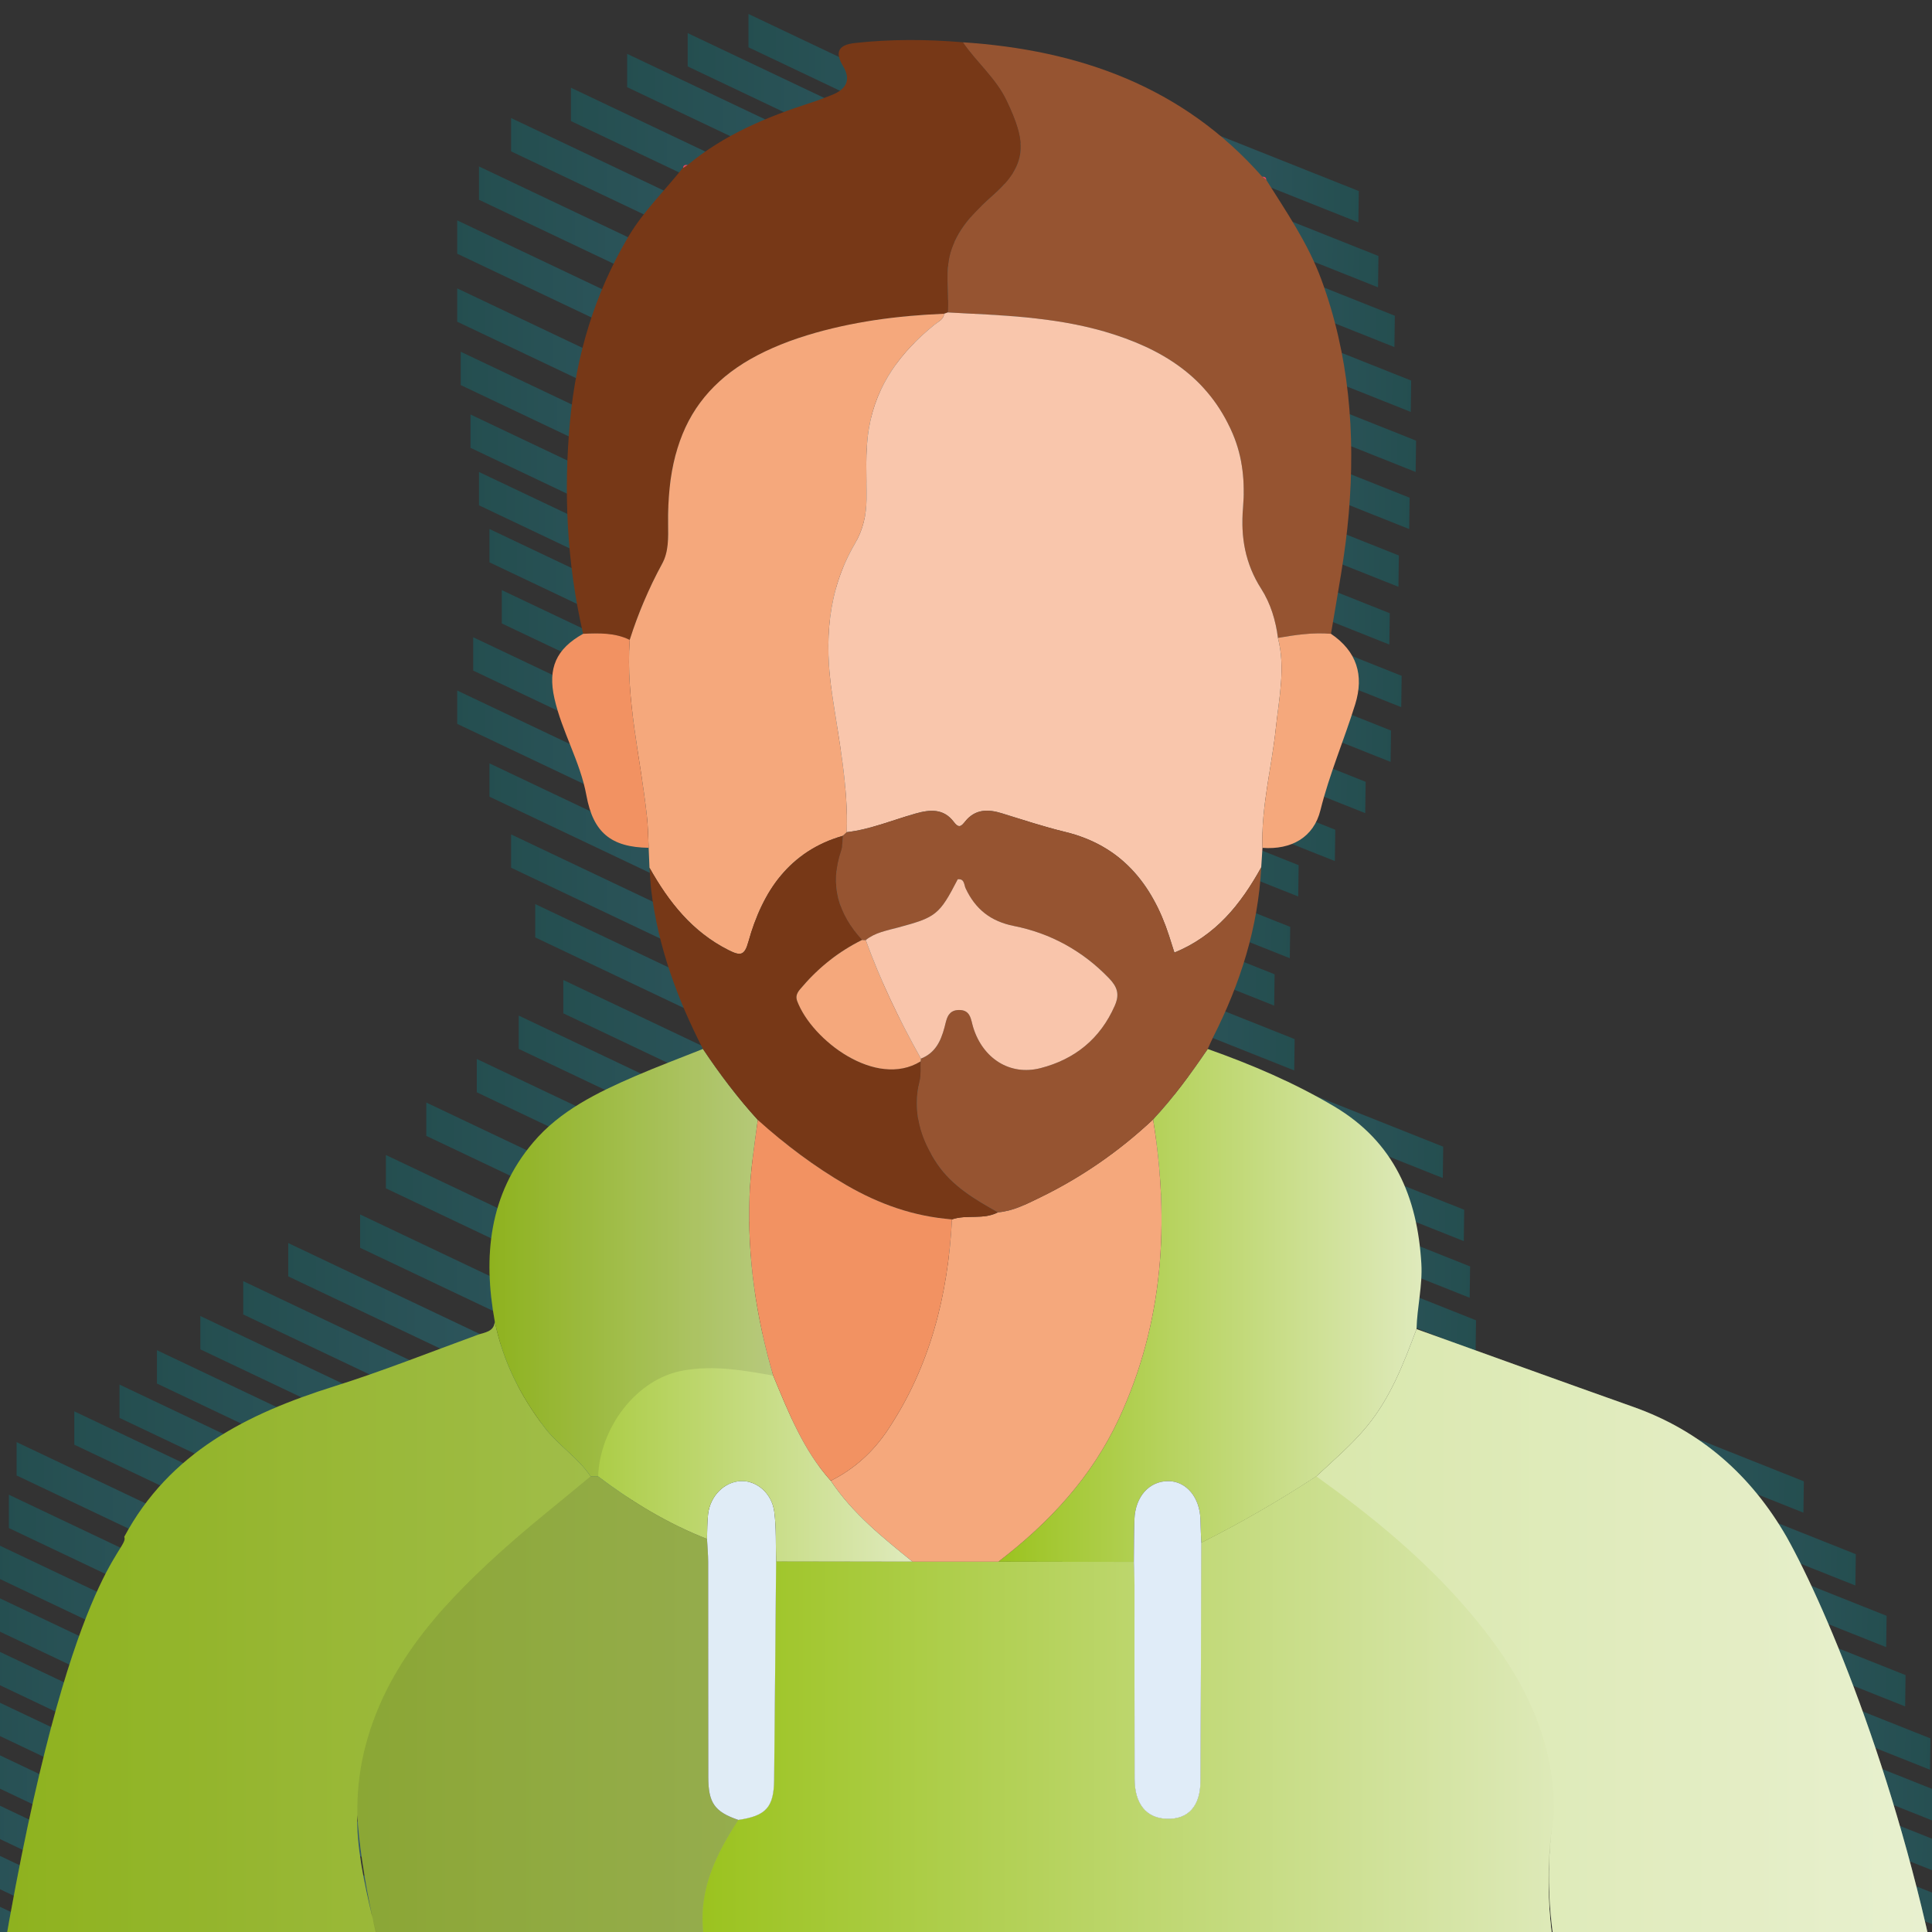 <?xml version="1.0" encoding="UTF-8"?>
<svg xmlns="http://www.w3.org/2000/svg" version="1.1" xmlns:xlink="http://www.w3.org/1999/xlink" viewBox="0 0 1000 1000">
  <rect x="0" y="0" width="1000" height="1000" fill="#333333" stroke="none"/>
  <defs>
    <style>
      .cls-1 {
        fill: url(#Unbenannter_Verlauf_2-50);
      }

      .cls-1, .cls-2, .cls-3, .cls-4, .cls-5, .cls-6, .cls-7, .cls-8, .cls-9, .cls-10, .cls-11, .cls-12, .cls-13, .cls-14, .cls-15, .cls-16, .cls-17, .cls-18, .cls-19, .cls-20, .cls-21, .cls-22, .cls-23, .cls-24, .cls-25, .cls-26, .cls-27, .cls-28, .cls-29, .cls-30, .cls-31, .cls-32, .cls-33, .cls-34, .cls-35, .cls-36, .cls-37, .cls-38, .cls-39, .cls-40, .cls-41, .cls-42, .cls-43, .cls-44, .cls-45, .cls-46, .cls-47, .cls-48, .cls-49, .cls-50, .cls-51, .cls-52, .cls-53, .cls-54, .cls-55, .cls-56, .cls-57, .cls-58, .cls-59, .cls-60, .cls-61, .cls-62, .cls-63, .cls-64, .cls-65, .cls-66, .cls-67, .cls-68, .cls-69, .cls-70, .cls-71, .cls-72, .cls-73, .cls-74, .cls-75, .cls-76, .cls-77, .cls-78, .cls-79, .cls-80, .cls-81, .cls-82, .cls-83, .cls-84, .cls-85 {
        stroke-width: 0px;
      }

      .cls-1, .cls-2, .cls-3, .cls-4, .cls-5, .cls-6, .cls-7, .cls-11, .cls-12, .cls-15, .cls-16, .cls-17, .cls-18, .cls-19, .cls-20, .cls-21, .cls-22, .cls-23, .cls-24, .cls-25, .cls-26, .cls-27, .cls-28, .cls-29, .cls-30, .cls-31, .cls-32, .cls-33, .cls-37, .cls-38, .cls-39, .cls-40, .cls-41, .cls-42, .cls-43, .cls-45, .cls-46, .cls-47, .cls-49, .cls-50, .cls-51, .cls-52, .cls-53, .cls-54, .cls-55, .cls-56, .cls-57, .cls-58, .cls-59, .cls-60, .cls-62, .cls-63, .cls-65, .cls-67, .cls-68, .cls-69, .cls-71, .cls-72, .cls-73, .cls-74, .cls-75, .cls-76, .cls-77, .cls-78, .cls-80, .cls-81, .cls-82, .cls-83, .cls-84, .cls-85 {
        opacity: .3;
      }

      .cls-2 {
        fill: url(#Unbenannter_Verlauf_2-27);
      }

      .cls-3 {
        fill: url(#Unbenannter_Verlauf_2-48);
      }

      .cls-4 {
        fill: url(#Unbenannter_Verlauf_2-4);
      }

      .cls-5 {
        fill: url(#Unbenannter_Verlauf_2-51);
      }

      .cls-6 {
        fill: url(#Unbenannter_Verlauf_2-12);
      }

      .cls-7 {
        fill: url(#Unbenannter_Verlauf_2-36);
      }

      .cls-8 {
        fill: #773817;
      }

      .cls-9 {
        fill: #e0ecf8;
      }

      .cls-10 {
        fill: #965431;
      }

      .cls-11 {
        fill: url(#Unbenannter_Verlauf_2-43);
      }

      .cls-12 {
        fill: url(#Unbenannter_Verlauf_2-57);
      }

      .cls-13 {
        fill: url(#verde-2);
      }

      .cls-14 {
        fill: url(#verde-4);
      }

      .cls-15 {
        fill: url(#Unbenannter_Verlauf_2-56);
      }

      .cls-16 {
        fill: url(#Unbenannter_Verlauf_2-55);
      }

      .cls-17 {
        fill: url(#Unbenannter_Verlauf_2-5);
      }

      .cls-18 {
        fill: url(#Unbenannter_Verlauf_2-9);
      }

      .cls-19 {
        fill: url(#Unbenannter_Verlauf_2-44);
      }

      .cls-86 {
        isolation: isolate;
      }

      .cls-20 {
        fill: url(#Unbenannter_Verlauf_2-42);
      }

      .cls-21 {
        fill: url(#Unbenannter_Verlauf_2-13);
      }

      .cls-22 {
        fill: url(#Unbenannter_Verlauf_2-25);
      }

      .cls-23 {
        fill: url(#Unbenannter_Verlauf_2-10);
      }

      .cls-24 {
        fill: url(#Unbenannter_Verlauf_2-19);
      }

      .cls-25 {
        fill: url(#Unbenannter_Verlauf_2-65);
      }

      .cls-26 {
        fill: #fff;
      }

      .cls-27 {
        fill: url(#Unbenannter_Verlauf_2-21);
      }

      .cls-28 {
        fill: url(#Unbenannter_Verlauf_2-16);
      }

      .cls-29 {
        fill: url(#Unbenannter_Verlauf_2-41);
      }

      .cls-30 {
        fill: url(#Unbenannter_Verlauf_2-68);
      }

      .cls-31 {
        fill: url(#Unbenannter_Verlauf_2-26);
      }

      .cls-32 {
        fill: url(#Unbenannter_Verlauf_2-32);
      }

      .cls-33 {
        fill: url(#Unbenannter_Verlauf_2-37);
      }

      .cls-34 {
        opacity: .1;
      }

      .cls-34, .cls-66 {
        fill: #1d1d1b;
        mix-blend-mode: multiply;
      }

      .cls-35 {
        fill: #f5a87c;
      }

      .cls-36 {
        fill: #e9475a;
      }

      .cls-37 {
        fill: url(#Unbenannter_Verlauf_2-34);
      }

      .cls-38 {
        fill: url(#Unbenannter_Verlauf_2-49);
      }

      .cls-39 {
        fill: url(#Unbenannter_Verlauf_2-69);
      }

      .cls-40 {
        fill: url(#Unbenannter_Verlauf_2-39);
      }

      .cls-41 {
        fill: url(#Unbenannter_Verlauf_2-66);
      }

      .cls-42 {
        fill: url(#Unbenannter_Verlauf_2-22);
      }

      .cls-43 {
        fill: url(#Unbenannter_Verlauf_2-31);
      }

      .cls-44 {
        fill: #f9c6ac;
      }

      .cls-45 {
        fill: url(#Unbenannter_Verlauf_2-20);
      }

      .cls-46 {
        fill: url(#Unbenannter_Verlauf_2-33);
      }

      .cls-47 {
        fill: url(#Unbenannter_Verlauf_2-61);
      }

      .cls-48 {
        fill: url(#verde);
      }

      .cls-49 {
        fill: url(#Unbenannter_Verlauf_2-8);
      }

      .cls-50 {
        fill: url(#Unbenannter_Verlauf_2-58);
      }

      .cls-51 {
        fill: url(#Unbenannter_Verlauf_2-63);
      }

      .cls-52 {
        fill: url(#Unbenannter_Verlauf_2-35);
      }

      .cls-53 {
        fill: url(#Unbenannter_Verlauf_2-24);
      }

      .cls-54 {
        fill: url(#Unbenannter_Verlauf_2-62);
      }

      .cls-55 {
        fill: url(#Unbenannter_Verlauf_2-59);
      }

      .cls-56 {
        fill: url(#Unbenannter_Verlauf_2-52);
      }

      .cls-57 {
        fill: url(#Unbenannter_Verlauf_2-54);
      }

      .cls-58 {
        fill: url(#Unbenannter_Verlauf_2-18);
      }

      .cls-59 {
        fill: url(#Unbenannter_Verlauf_2-29);
      }

      .cls-60 {
        fill: url(#Unbenannter_Verlauf_2-45);
      }

      .cls-61 {
        fill: url(#verde-3);
      }

      .cls-62 {
        fill: url(#Unbenannter_Verlauf_2-40);
      }

      .cls-63 {
        fill: url(#Unbenannter_Verlauf_2-38);
      }

      .cls-64 {
        fill: #f29262;
      }

      .cls-65 {
        fill: url(#Unbenannter_Verlauf_2-60);
      }

      .cls-66 {
        opacity: .2;
      }

      .cls-67 {
        fill: url(#Unbenannter_Verlauf_2-30);
      }

      .cls-68 {
        fill: url(#Unbenannter_Verlauf_2-11);
      }

      .cls-69 {
        fill: url(#Unbenannter_Verlauf_2-23);
      }

      .cls-70 {
        fill: #e0ecf6;
      }

      .cls-71 {
        fill: url(#Unbenannter_Verlauf_2);
      }

      .cls-72 {
        fill: url(#Unbenannter_Verlauf_2-47);
      }

      .cls-73 {
        fill: url(#Unbenannter_Verlauf_2-17);
      }

      .cls-74 {
        fill: url(#Unbenannter_Verlauf_2-46);
      }

      .cls-75 {
        fill: url(#Unbenannter_Verlauf_2-14);
      }

      .cls-76 {
        fill: url(#Unbenannter_Verlauf_2-6);
      }

      .cls-77 {
        fill: url(#Unbenannter_Verlauf_2-3);
      }

      .cls-78 {
        fill: url(#Unbenannter_Verlauf_2-53);
      }

      .cls-79 {
        fill: #f9c5ab;
      }

      .cls-80 {
        fill: url(#Unbenannter_Verlauf_2-28);
      }

      .cls-81 {
        fill: url(#Unbenannter_Verlauf_2-2);
      }

      .cls-82 {
        fill: url(#Unbenannter_Verlauf_2-64);
      }

      .cls-83 {
        fill: url(#Unbenannter_Verlauf_2-15);
      }

      .cls-84 {
        fill: url(#Unbenannter_Verlauf_2-7);
      }

      .cls-85 {
        fill: url(#Unbenannter_Verlauf_2-67);
      }
    </style>
    <linearGradient id="Unbenannter_Verlauf_2" data-name="Unbenannter Verlauf 2" x1="258.577" y1="255.56" x2="497.158" y2="255.56" gradientTransform="translate(600.86 1002) rotate(-180)" gradientUnits="userSpaceOnUse">
      <stop offset="0" stop-color="#44c0f0"/>
      <stop offset="1" stop-color="#018d92"/>
    </linearGradient>
    <linearGradient id="Unbenannter_Verlauf_2-2" data-name="Unbenannter Verlauf 2" x1="281.054" y1="237.869" x2="519.635" y2="237.869" xlink:href="#Unbenannter_Verlauf_2"/>
    <linearGradient id="Unbenannter_Verlauf_2-3" data-name="Unbenannter Verlauf 2" x1="300.434" y1="220.086" x2="539.015" y2="220.086" xlink:href="#Unbenannter_Verlauf_2"/>
    <linearGradient id="Unbenannter_Verlauf_2-4" data-name="Unbenannter Verlauf 2" x1="323.831" y1="206.226" x2="562.412" y2="206.226" xlink:href="#Unbenannter_Verlauf_2"/>
    <linearGradient id="Unbenannter_Verlauf_2-5" data-name="Unbenannter Verlauf 2" x1="353.685" y1="190.287" x2="592.266" y2="190.287" xlink:href="#Unbenannter_Verlauf_2"/>
    <linearGradient id="Unbenannter_Verlauf_2-6" data-name="Unbenannter Verlauf 2" x1="357.687" y1="163.062" x2="596.267" y2="163.062" xlink:href="#Unbenannter_Verlauf_2"/>
    <linearGradient id="Unbenannter_Verlauf_2-7" data-name="Unbenannter Verlauf 2" x1="363.623" y1="137.307" x2="602.204" y2="137.307" xlink:href="#Unbenannter_Verlauf_2"/>
    <linearGradient id="Unbenannter_Verlauf_2-8" data-name="Unbenannter Verlauf 2" x1="372.276" y1="114.169" x2="610.857" y2="114.169" xlink:href="#Unbenannter_Verlauf_2"/>
    <linearGradient id="Unbenannter_Verlauf_2-9" data-name="Unbenannter Verlauf 2" x1="379.867" y1="90.053" x2="618.448" y2="90.053" xlink:href="#Unbenannter_Verlauf_2"/>
    <linearGradient id="Unbenannter_Verlauf_2-10" data-name="Unbenannter Verlauf 2" x1="387.307" y1="67.273" x2="625.888" y2="67.273" xlink:href="#Unbenannter_Verlauf_2"/>
    <linearGradient id="Unbenannter_Verlauf_2-11" data-name="Unbenannter Verlauf 2" x1="398.306" y1="45.263" x2="636.886" y2="45.263" xlink:href="#Unbenannter_Verlauf_2"/>
    <linearGradient id="Unbenannter_Verlauf_2-12" data-name="Unbenannter Verlauf 2" x1="410.086" y1="24.78" x2="648.666" y2="24.78" xlink:href="#Unbenannter_Verlauf_2"/>
    <linearGradient id="Unbenannter_Verlauf_2-13" data-name="Unbenannter Verlauf 2" x1="419.724" y1="3.39" x2="658.305" y2="3.39" xlink:href="#Unbenannter_Verlauf_2"/>
    <linearGradient id="Unbenannter_Verlauf_2-14" data-name="Unbenannter Verlauf 2" x1="425.924" y1="-20.01" x2="664.505" y2="-20.01" xlink:href="#Unbenannter_Verlauf_2"/>
    <linearGradient id="Unbenannter_Verlauf_2-15" data-name="Unbenannter Verlauf 2" x1="423.121" y1="-46.98" x2="661.702" y2="-46.98" xlink:href="#Unbenannter_Verlauf_2"/>
    <linearGradient id="Unbenannter_Verlauf_2-16" data-name="Unbenannter Verlauf 2" x1="236.396" y1="273.626" x2="474.977" y2="273.626" xlink:href="#Unbenannter_Verlauf_2"/>
    <linearGradient id="Unbenannter_Verlauf_2-17" data-name="Unbenannter Verlauf 2" x1="213.086" y1="293.326" x2="451.667" y2="293.326" xlink:href="#Unbenannter_Verlauf_2"/>
    <linearGradient id="Unbenannter_Verlauf_2-18" data-name="Unbenannter Verlauf 2" x1="175.881" y1="308.129" x2="414.462" y2="308.129" xlink:href="#Unbenannter_Verlauf_2"/>
    <linearGradient id="Unbenannter_Verlauf_2-19" data-name="Unbenannter Verlauf 2" x1="162.546" y1="338.9" x2="401.126" y2="338.9" xlink:href="#Unbenannter_Verlauf_2"/>
    <linearGradient id="Unbenannter_Verlauf_2-20" data-name="Unbenannter Verlauf 2" x1="141.629" y1="366.055" x2="380.21" y2="366.055" xlink:href="#Unbenannter_Verlauf_2"/>
    <linearGradient id="Unbenannter_Verlauf_2-21" data-name="Unbenannter Verlauf 2" x1="115.496" y1="388.608" x2="354.077" y2="388.608" xlink:href="#Unbenannter_Verlauf_2"/>
    <linearGradient id="Unbenannter_Verlauf_2-22" data-name="Unbenannter Verlauf 2" x1="93.796" y1="411.07" x2="332.377" y2="411.07" xlink:href="#Unbenannter_Verlauf_2"/>
    <linearGradient id="Unbenannter_Verlauf_2-23" data-name="Unbenannter Verlauf 2" x1="70.712" y1="429.486" x2="309.293" y2="429.486" xlink:href="#Unbenannter_Verlauf_2"/>
    <linearGradient id="Unbenannter_Verlauf_2-24" data-name="Unbenannter Verlauf 2" x1="85.25" y1="468.78" x2="323.831" y2="468.78" xlink:href="#Unbenannter_Verlauf_2"/>
    <linearGradient id="Unbenannter_Verlauf_2-25" data-name="Unbenannter Verlauf 2" x1="97.742" y1="504.851" x2="336.323" y2="504.851" xlink:href="#Unbenannter_Verlauf_2"/>
    <linearGradient id="Unbenannter_Verlauf_2-26" data-name="Unbenannter Verlauf 2" x1="108.932" y1="541.617" x2="347.513" y2="541.617" xlink:href="#Unbenannter_Verlauf_2"/>
    <linearGradient id="Unbenannter_Verlauf_2-27" data-name="Unbenannter Verlauf 2" x1="125.621" y1="579.309" x2="364.202" y2="579.309" xlink:href="#Unbenannter_Verlauf_2"/>
    <linearGradient id="Unbenannter_Verlauf_2-28" data-name="Unbenannter Verlauf 2" x1="117.349" y1="606.89" x2="355.93" y2="606.89" xlink:href="#Unbenannter_Verlauf_2"/>
    <linearGradient id="Unbenannter_Verlauf_2-29" data-name="Unbenannter Verlauf 2" x1="102.546" y1="631.292" x2="341.127" y2="631.292" xlink:href="#Unbenannter_Verlauf_2"/>
    <linearGradient id="Unbenannter_Verlauf_2-30" data-name="Unbenannter Verlauf 2" x1="108.932" y1="662.919" x2="347.513" y2="662.919" xlink:href="#Unbenannter_Verlauf_2"/>
    <linearGradient id="Unbenannter_Verlauf_2-31" data-name="Unbenannter Verlauf 2" x1="114.372" y1="692.442" x2="352.953" y2="692.442" xlink:href="#Unbenannter_Verlauf_2"/>
    <linearGradient id="Unbenannter_Verlauf_2-32" data-name="Unbenannter Verlauf 2" x1="118.748" y1="722.188" x2="357.328" y2="722.188" xlink:href="#Unbenannter_Verlauf_2"/>
    <linearGradient id="Unbenannter_Verlauf_2-33" data-name="Unbenannter Verlauf 2" x1="123.803" y1="754.664" x2="362.384" y2="754.664" xlink:href="#Unbenannter_Verlauf_2"/>
    <linearGradient id="Unbenannter_Verlauf_2-34" data-name="Unbenannter Verlauf 2" x1="125.621" y1="787.462" x2="364.202" y2="787.462" xlink:href="#Unbenannter_Verlauf_2"/>
    <linearGradient id="Unbenannter_Verlauf_2-35" data-name="Unbenannter Verlauf 2" x1="125.621" y1="822.662" x2="364.202" y2="822.662" xlink:href="#Unbenannter_Verlauf_2"/>
    <linearGradient id="Unbenannter_Verlauf_2-36" data-name="Unbenannter Verlauf 2" x1="114.372" y1="850.586" x2="352.953" y2="850.586" xlink:href="#Unbenannter_Verlauf_2"/>
    <linearGradient id="Unbenannter_Verlauf_2-37" data-name="Unbenannter Verlauf 2" x1="97.742" y1="875.633" x2="336.323" y2="875.633" xlink:href="#Unbenannter_Verlauf_2"/>
    <linearGradient id="Unbenannter_Verlauf_2-38" data-name="Unbenannter Verlauf 2" x1="66.765" y1="891.322" x2="305.346" y2="891.322" xlink:href="#Unbenannter_Verlauf_2"/>
    <linearGradient id="Unbenannter_Verlauf_2-39" data-name="Unbenannter Verlauf 2" x1="37.681" y1="908.863" x2="276.262" y2="908.863" xlink:href="#Unbenannter_Verlauf_2"/>
    <linearGradient id="Unbenannter_Verlauf_2-40" data-name="Unbenannter Verlauf 2" x1="6.331" y1="919.598" x2="244.911" y2="919.598" xlink:href="#Unbenannter_Verlauf_2"/>
    <linearGradient id="Unbenannter_Verlauf_2-41" data-name="Unbenannter Verlauf 2" x1="-25.12" y1="929.504" x2="213.461" y2="929.504" xlink:href="#Unbenannter_Verlauf_2"/>
    <linearGradient id="Unbenannter_Verlauf_2-42" data-name="Unbenannter Verlauf 2" x1="-582.859" y1="365.912" x2="-420.007" y2="365.912" gradientTransform="translate(1185.953 1007.928) rotate(2.201) scale(1.023 -.977) skewX(-1.368)" xlink:href="#Unbenannter_Verlauf_2"/>
    <linearGradient id="Unbenannter_Verlauf_2-43" data-name="Unbenannter Verlauf 2" x1="-385.797" y1="221.435" x2="-222.946" y2="221.435" gradientTransform="translate(1185.953 1007.928) rotate(2.201) scale(1.023 -.977) skewX(-1.368)" xlink:href="#Unbenannter_Verlauf_2"/>
    <linearGradient id="Unbenannter_Verlauf_2-44" data-name="Unbenannter Verlauf 2" x1="-369.797" y1="189.435" x2="-206.946" y2="189.435" gradientTransform="translate(1185.953 1007.928) rotate(2.201) scale(1.023 -.977) skewX(-1.368)" xlink:href="#Unbenannter_Verlauf_2"/>
    <linearGradient id="Unbenannter_Verlauf_2-45" data-name="Unbenannter Verlauf 2" x1="-359.797" y1="158.435" x2="-196.946" y2="158.435" gradientTransform="translate(1185.953 1007.928) rotate(2.201) scale(1.023 -.977) skewX(-1.368)" xlink:href="#Unbenannter_Verlauf_2"/>
    <linearGradient id="Unbenannter_Verlauf_2-46" data-name="Unbenannter Verlauf 2" x1="-346.797" y1="125.435" x2="-183.946" y2="125.435" gradientTransform="translate(1185.953 1007.928) rotate(2.201) scale(1.023 -.977) skewX(-1.368)" xlink:href="#Unbenannter_Verlauf_2"/>
    <linearGradient id="Unbenannter_Verlauf_2-47" data-name="Unbenannter Verlauf 2" x1="-336.797" y1="95.435" x2="-173.946" y2="95.435" gradientTransform="translate(1185.953 1007.928) rotate(2.201) scale(1.023 -.977) skewX(-1.368)" xlink:href="#Unbenannter_Verlauf_2"/>
    <linearGradient id="Unbenannter_Verlauf_2-48" data-name="Unbenannter Verlauf 2" x1="-326.797" y1="65.435" x2="-163.946" y2="65.435" gradientTransform="translate(1185.953 1007.928) rotate(2.201) scale(1.023 -.977) skewX(-1.368)" xlink:href="#Unbenannter_Verlauf_2"/>
    <linearGradient id="Unbenannter_Verlauf_2-49" data-name="Unbenannter Verlauf 2" x1="-319.797" y1="34.435" x2="-156.946" y2="34.435" gradientTransform="translate(1185.953 1007.928) rotate(2.201) scale(1.023 -.977) skewX(-1.368)" xlink:href="#Unbenannter_Verlauf_2"/>
    <linearGradient id="Unbenannter_Verlauf_2-50" data-name="Unbenannter Verlauf 2" x1="-412.569" y1="258.943" x2="-249.718" y2="258.943" gradientTransform="translate(1185.953 1007.928) rotate(2.201) scale(1.023 -.977) skewX(-1.368)" xlink:href="#Unbenannter_Verlauf_2"/>
    <linearGradient id="Unbenannter_Verlauf_2-51" data-name="Unbenannter Verlauf 2" x1="-579.493" y1="337.508" x2="-416.642" y2="337.508" gradientTransform="translate(1185.953 1007.928) rotate(2.201) scale(1.023 -.977) skewX(-1.368)" xlink:href="#Unbenannter_Verlauf_2"/>
    <linearGradient id="Unbenannter_Verlauf_2-52" data-name="Unbenannter Verlauf 2" x1="-586.224" y1="395.778" x2="-423.373" y2="395.778" gradientTransform="translate(1185.953 1007.928) rotate(2.201) scale(1.023 -.977) skewX(-1.368)" xlink:href="#Unbenannter_Verlauf_2"/>
    <linearGradient id="Unbenannter_Verlauf_2-53" data-name="Unbenannter Verlauf 2" x1="-597.268" y1="428.738" x2="-434.417" y2="428.738" gradientTransform="translate(1185.953 1007.928) rotate(2.201) scale(1.023 -.977) skewX(-1.368)" xlink:href="#Unbenannter_Verlauf_2"/>
    <linearGradient id="Unbenannter_Verlauf_2-54" data-name="Unbenannter Verlauf 2" x1="-673.147" y1="482.668" x2="-510.296" y2="482.668" gradientTransform="translate(1185.953 1007.928) rotate(2.201) scale(1.023 -.977) skewX(-1.368)" xlink:href="#Unbenannter_Verlauf_2"/>
    <linearGradient id="Unbenannter_Verlauf_2-55" data-name="Unbenannter Verlauf 2" x1="-683.726" y1="516.577" x2="-520.875" y2="516.577" gradientTransform="translate(1185.953 1007.928) rotate(2.201) scale(1.023 -.977) skewX(-1.368)" xlink:href="#Unbenannter_Verlauf_2"/>
    <linearGradient id="Unbenannter_Verlauf_2-56" data-name="Unbenannter Verlauf 2" x1="-676.153" y1="541.982" x2="-513.302" y2="541.982" gradientTransform="translate(1185.953 1007.928) rotate(2.201) scale(1.023 -.977) skewX(-1.368)" xlink:href="#Unbenannter_Verlauf_2"/>
    <linearGradient id="Unbenannter_Verlauf_2-57" data-name="Unbenannter Verlauf 2" x1="-672.306" y1="574.828" x2="-509.455" y2="574.828" gradientTransform="translate(1185.953 1007.928) rotate(2.201) scale(1.023 -.977) skewX(-1.368)" xlink:href="#Unbenannter_Verlauf_2"/>
    <linearGradient id="Unbenannter_Verlauf_2-58" data-name="Unbenannter Verlauf 2" x1="-654.013" y1="594.325" x2="-491.161" y2="594.325" gradientTransform="translate(1185.953 1007.928) rotate(2.201) scale(1.023 -.977) skewX(-1.368)" xlink:href="#Unbenannter_Verlauf_2"/>
    <linearGradient id="Unbenannter_Verlauf_2-59" data-name="Unbenannter Verlauf 2" x1="-638.974" y1="620.313" x2="-476.123" y2="620.313" gradientTransform="translate(1185.953 1007.928) rotate(2.201) scale(1.023 -.977) skewX(-1.368)" xlink:href="#Unbenannter_Verlauf_2"/>
    <linearGradient id="Unbenannter_Verlauf_2-60" data-name="Unbenannter Verlauf 2" x1="-626.497" y1="647.965" x2="-463.646" y2="647.965" gradientTransform="translate(1185.953 1007.928) rotate(2.201) scale(1.023 -.977) skewX(-1.368)" xlink:href="#Unbenannter_Verlauf_2"/>
    <linearGradient id="Unbenannter_Verlauf_2-61" data-name="Unbenannter Verlauf 2" x1="-621.486" y1="677.15" x2="-458.634" y2="677.15" gradientTransform="translate(1185.953 1007.928) rotate(2.201) scale(1.023 -.977) skewX(-1.368)" xlink:href="#Unbenannter_Verlauf_2"/>
    <linearGradient id="Unbenannter_Verlauf_2-62" data-name="Unbenannter Verlauf 2" x1="-627.921" y1="710.045" x2="-465.069" y2="710.045" gradientTransform="translate(1185.953 1007.928) rotate(2.201) scale(1.023 -.977) skewX(-1.368)" xlink:href="#Unbenannter_Verlauf_2"/>
    <linearGradient id="Unbenannter_Verlauf_2-63" data-name="Unbenannter Verlauf 2" x1="-623.713" y1="740.795" x2="-460.862" y2="740.795" gradientTransform="translate(1185.953 1007.928) rotate(2.201) scale(1.023 -.977) skewX(-1.368)" xlink:href="#Unbenannter_Verlauf_2"/>
    <linearGradient id="Unbenannter_Verlauf_2-64" data-name="Unbenannter Verlauf 2" x1="-618.665" y1="771.593" x2="-455.814" y2="771.593" gradientTransform="translate(1185.953 1007.928) rotate(2.201) scale(1.023 -.977) skewX(-1.368)" xlink:href="#Unbenannter_Verlauf_2"/>
    <linearGradient id="Unbenannter_Verlauf_2-65" data-name="Unbenannter Verlauf 2" x1="-615.779" y1="801.937" x2="-452.928" y2="801.937" gradientTransform="translate(1185.953 1007.928) rotate(2.201) scale(1.023 -.977) skewX(-1.368)" xlink:href="#Unbenannter_Verlauf_2"/>
    <linearGradient id="Unbenannter_Verlauf_2-66" data-name="Unbenannter Verlauf 2" x1="-618.665" y1="833.628" x2="-455.814" y2="833.628" gradientTransform="translate(1185.953 1007.928) rotate(2.201) scale(1.023 -.977) skewX(-1.368)" xlink:href="#Unbenannter_Verlauf_2"/>
    <linearGradient id="Unbenannter_Verlauf_2-67" data-name="Unbenannter Verlauf 2" x1="-627.376" y1="867.613" x2="-464.525" y2="867.613" gradientTransform="translate(1185.953 1007.928) rotate(2.201) scale(1.023 -.977) skewX(-1.368)" xlink:href="#Unbenannter_Verlauf_2"/>
    <linearGradient id="Unbenannter_Verlauf_2-68" data-name="Unbenannter Verlauf 2" x1="-636.064" y1="898.912" x2="-473.213" y2="898.912" gradientTransform="translate(1185.953 1007.928) rotate(2.201) scale(1.023 -.977) skewX(-1.368)" xlink:href="#Unbenannter_Verlauf_2"/>
    <linearGradient id="Unbenannter_Verlauf_2-69" data-name="Unbenannter Verlauf 2" x1="-646.44" y1="932.886" x2="-483.588" y2="932.886" gradientTransform="translate(1185.953 1007.928) rotate(2.201) scale(1.023 -.977) skewX(-1.368)" xlink:href="#Unbenannter_Verlauf_2"/>
    <linearGradient id="verde" x1="1.656" y1="877.304" x2="1005.898" y2="877.304" gradientUnits="userSpaceOnUse">
      <stop offset="0" stop-color="#9bc31f"/>
      <stop offset="1" stop-color="#dfeabc"/>
    </linearGradient>
    <linearGradient id="verde-2" data-name="verde" x1="363.626" y1="917.394" x2="814.911" y2="917.394" xlink:href="#verde"/>
    <linearGradient id="verde-3" data-name="verde" x1="516.764" y1="675.709" x2="735.79" y2="675.709" xlink:href="#verde"/>
    <linearGradient id="verde-4" data-name="verde" x1="253.347" y1="675.628" x2="472.297" y2="675.628" xlink:href="#verde"/>
  </defs>
  <g class="cls-86">
    <g id="Ebene_3" data-name="Ebene 3">
      <g>
        <g id="Ebene_1-2" data-name="Ebene 1-2">
          <polygon class="cls-71" points="342.283 794.449 103.702 681.167 103.702 698.43 342.283 811.713 342.283 794.449"/>
        </g>
        <g id="Ebene_1-2-2" data-name="Ebene 1-2">
          <polygon class="cls-81" points="319.806 812.141 81.225 698.858 81.225 716.122 319.806 829.404 319.806 812.141"/>
        </g>
        <g id="Ebene_1-2-3" data-name="Ebene 1-2">
          <polygon class="cls-77" points="300.426 829.924 61.845 716.641 61.845 733.905 300.426 847.188 300.426 829.924"/>
        </g>
        <g id="Ebene_1-2-4" data-name="Ebene 1-2">
          <polygon class="cls-4" points="277.029 843.784 38.448 730.501 38.448 747.765 277.029 861.047 277.029 843.784"/>
        </g>
        <g id="Ebene_1-2-5" data-name="Ebene 1-2">
          <polygon class="cls-17" points="247.175 859.723 8.594 746.44 8.594 763.704 247.175 876.986 247.175 859.723"/>
        </g>
        <g id="Ebene_1-2-6" data-name="Ebene 1-2">
          <polygon class="cls-76" points="243.173 886.947 4.593 773.665 4.593 790.928 243.173 904.211 243.173 886.947"/>
        </g>
        <g id="Ebene_1-2-7" data-name="Ebene 1-2">
          <polygon class="cls-84" points="237.237 912.703 -1.344 799.42 -1.344 816.684 237.237 929.967 237.237 912.703"/>
        </g>
        <g id="Ebene_1-2-8" data-name="Ebene 1-2">
          <polygon class="cls-49" points="228.584 935.841 -9.997 822.558 -9.997 839.822 228.584 953.104 228.584 935.841"/>
        </g>
        <g id="Ebene_1-2-9" data-name="Ebene 1-2">
          <polygon class="cls-18" points="220.993 959.957 -17.588 846.674 -17.588 863.938 220.993 977.22 220.993 959.957"/>
        </g>
        <g id="Ebene_1-2-10" data-name="Ebene 1-2">
          <polygon class="cls-23" points="213.553 982.736 -25.028 869.454 -25.028 886.717 213.553 1000 213.553 982.736"/>
        </g>
        <g id="Ebene_1-2-11" data-name="Ebene 1-2">
          <polygon class="cls-68" points="202.554 1004.746 -36.026 891.464 -36.026 908.727 202.554 1022.01 202.554 1004.746"/>
        </g>
        <g id="Ebene_1-2-12" data-name="Ebene 1-2">
          <polygon class="cls-6" points="190.775 1025.23 -47.806 911.947 -47.806 929.211 190.775 1042.494 190.775 1025.23"/>
        </g>
        <g id="Ebene_1-2-13" data-name="Ebene 1-2">
          <polygon class="cls-21" points="181.136 1046.62 -57.445 933.337 -57.445 950.601 181.136 1063.883 181.136 1046.62"/>
        </g>
        <g id="Ebene_1-2-14" data-name="Ebene 1-2">
          <polygon class="cls-75" points="174.936 1070.019 -63.645 956.737 -63.645 974 174.936 1087.283 174.936 1070.019"/>
        </g>
        <g id="Ebene_1-2-15" data-name="Ebene 1-2">
          <polygon class="cls-83" points="177.739 1096.989 -60.842 983.707 -60.842 1000.97 177.739 1114.253 177.739 1096.989"/>
        </g>
        <g id="Ebene_1-2-16" data-name="Ebene 1-2">
          <polygon class="cls-28" points="364.464 776.383 125.883 663.1 125.883 680.364 364.464 793.647 364.464 776.383"/>
        </g>
        <g id="Ebene_1-2-17" data-name="Ebene 1-2">
          <polygon class="cls-73" points="387.774 756.684 149.193 643.401 149.193 660.665 387.774 773.947 387.774 756.684"/>
        </g>
        <g id="Ebene_1-2-18" data-name="Ebene 1-2">
          <polygon class="cls-58" points="424.979 741.88 186.398 628.598 186.398 645.861 424.979 759.144 424.979 741.88"/>
        </g>
        <g id="Ebene_1-2-19" data-name="Ebene 1-2">
          <polygon class="cls-24" points="438.315 711.11 199.734 597.827 199.734 615.091 438.315 728.374 438.315 711.11"/>
        </g>
        <g id="Ebene_1-2-20" data-name="Ebene 1-2">
          <polygon class="cls-45" points="459.231 683.955 220.65 570.672 220.65 587.936 459.231 701.218 459.231 683.955"/>
        </g>
        <g id="Ebene_1-2-21" data-name="Ebene 1-2">
          <polygon class="cls-27" points="485.364 661.401 246.783 548.119 246.783 565.382 485.364 678.665 485.364 661.401"/>
        </g>
        <g id="Ebene_1-2-22" data-name="Ebene 1-2">
          <polygon class="cls-42" points="507.064 638.939 268.483 525.657 268.483 542.92 507.064 656.203 507.064 638.939"/>
        </g>
        <g id="Ebene_1-2-23" data-name="Ebene 1-2">
          <polygon class="cls-69" points="530.148 620.524 291.567 507.241 291.567 524.505 530.148 637.787 530.148 620.524"/>
        </g>
        <g id="Ebene_1-2-24" data-name="Ebene 1-2">
          <polygon class="cls-53" points="515.61 581.23 277.029 467.947 277.029 485.211 515.61 598.493 515.61 581.23"/>
        </g>
        <g id="Ebene_1-2-25" data-name="Ebene 1-2">
          <polygon class="cls-22" points="503.118 545.158 264.538 431.876 264.538 449.139 503.118 562.422 503.118 545.158"/>
        </g>
        <g id="Ebene_1-2-26" data-name="Ebene 1-2">
          <polygon class="cls-31" points="491.928 508.393 253.347 395.11 253.347 412.374 491.928 525.657 491.928 508.393"/>
        </g>
        <g id="Ebene_1-2-27" data-name="Ebene 1-2">
          <polygon class="cls-2" points="475.239 470.7 236.658 357.418 236.658 374.681 475.239 487.964 475.239 470.7"/>
        </g>
        <g id="Ebene_1-2-28" data-name="Ebene 1-2">
          <polygon class="cls-80" points="483.511 443.12 244.93 329.837 244.93 347.101 483.511 460.383 483.511 443.12"/>
        </g>
        <g id="Ebene_1-2-29" data-name="Ebene 1-2">
          <polygon class="cls-59" points="498.314 418.718 259.733 305.435 259.733 322.699 498.314 435.982 498.314 418.718"/>
        </g>
        <g id="Ebene_1-2-30" data-name="Ebene 1-2">
          <polygon class="cls-67" points="491.928 387.091 253.347 273.808 253.347 291.072 491.928 404.355 491.928 387.091"/>
        </g>
        <g id="Ebene_1-2-31" data-name="Ebene 1-2">
          <polygon class="cls-43" points="486.488 357.568 247.907 244.285 247.907 261.549 486.488 374.831 486.488 357.568"/>
        </g>
        <g id="Ebene_1-2-32" data-name="Ebene 1-2">
          <polygon class="cls-32" points="482.112 327.821 243.532 214.538 243.532 231.802 482.112 345.085 482.112 327.821"/>
        </g>
        <g id="Ebene_1-2-33" data-name="Ebene 1-2">
          <polygon class="cls-46" points="477.057 295.345 238.476 182.062 238.476 199.326 477.057 312.609 477.057 295.345"/>
        </g>
        <g id="Ebene_1-2-34" data-name="Ebene 1-2">
          <polygon class="cls-37" points="475.239 262.548 236.658 149.265 236.658 166.529 475.239 279.812 475.239 262.548"/>
        </g>
        <g id="Ebene_1-2-35" data-name="Ebene 1-2">
          <polygon class="cls-52" points="475.239 227.348 236.658 114.065 236.658 131.329 475.239 244.612 475.239 227.348"/>
        </g>
        <g id="Ebene_1-2-36" data-name="Ebene 1-2">
          <polygon class="cls-7" points="486.488 199.424 247.907 86.141 247.907 103.405 486.488 216.688 486.488 199.424"/>
        </g>
        <g id="Ebene_1-2-37" data-name="Ebene 1-2">
          <polygon class="cls-33" points="503.118 174.376 264.538 61.093 264.538 78.357 503.118 191.64 503.118 174.376"/>
        </g>
        <g id="Ebene_1-2-38" data-name="Ebene 1-2">
          <polygon class="cls-63" points="534.095 158.687 295.514 45.405 295.514 62.668 534.095 175.951 534.095 158.687"/>
        </g>
        <g id="Ebene_1-2-39" data-name="Ebene 1-2">
          <polygon class="cls-40" points="563.179 141.147 324.598 27.864 324.598 45.128 563.179 158.411 563.179 141.147"/>
        </g>
        <g id="Ebene_1-2-40" data-name="Ebene 1-2">
          <polygon class="cls-62" points="594.529 130.411 355.949 17.129 355.949 34.392 594.529 147.675 594.529 130.411"/>
        </g>
        <g id="Ebene_1-2-41" data-name="Ebene 1-2">
          <polygon class="cls-29" points="625.98 120.506 387.399 7.223 387.399 24.487 625.98 137.77 625.98 120.506"/>
        </g>
      </g>
      <g>
        <g id="Ebene_1-2-42" data-name="Ebene 1-2">
          <polygon class="cls-20" points="594.953 605.727 760.7 671.715 760.918 655.495 595.17 589.506 594.953 605.727"/>
        </g>
        <g id="Ebene_1-2-43" data-name="Ebene 1-2">
          <polygon class="cls-11" points="794.593 754.67 960.341 820.659 960.559 804.439 794.811 738.45 794.593 754.67"/>
        </g>
        <g id="Ebene_1-2-44" data-name="Ebene 1-2">
          <polygon class="cls-19" points="810.537 786.573 976.285 852.562 976.503 836.341 810.755 770.353 810.537 786.573"/>
        </g>
        <g id="Ebene_1-2-45" data-name="Ebene 1-2">
          <polygon class="cls-60" points="820.358 817.263 986.106 883.251 986.323 867.031 820.575 801.042 820.358 817.263"/>
        </g>
        <g id="Ebene_1-2-46" data-name="Ebene 1-2">
          <polygon class="cls-74" points="833.221 850.025 998.969 916.013 999.186 899.793 833.438 833.804 833.221 850.025"/>
        </g>
        <g id="Ebene_1-2-47" data-name="Ebene 1-2">
          <polygon class="cls-72" points="843.055 879.737 1008.802 945.726 1009.02 929.505 843.272 863.517 843.055 879.737"/>
        </g>
        <g id="Ebene_1-2-48" data-name="Ebene 1-2">
          <polygon class="cls-3" points="852.888 909.449 1018.636 975.438 1018.854 959.218 853.106 893.229 852.888 909.449"/>
        </g>
        <g id="Ebene_1-2-49" data-name="Ebene 1-2">
          <polygon class="cls-38" points="859.641 940.021 1025.389 1006.01 1025.606 989.789 859.859 923.801 859.641 940.021"/>
        </g>
        <g id="Ebene_1-2-50" data-name="Ebene 1-2">
          <polygon class="cls-1" points="767.705 716.962 933.453 782.951 933.671 766.73 767.923 700.742 767.705 716.962"/>
        </g>
        <g id="Ebene_1-2-51" data-name="Ebene 1-2">
          <polygon class="cls-5" points="598.023 633.619 763.77 699.607 763.988 683.387 598.24 617.398 598.023 633.619"/>
        </g>
        <g id="Ebene_1-2-52" data-name="Ebene 1-2">
          <polygon class="cls-56" points="591.902 576.406 757.65 642.395 757.867 626.174 592.119 560.186 591.902 576.406"/>
        </g>
        <g id="Ebene_1-2-53" data-name="Ebene 1-2">
          <polygon class="cls-78" points="581.04 543.76 746.787 609.748 747.005 593.528 581.257 527.539 581.04 543.76"/>
        </g>
        <g id="Ebene_1-2-54" data-name="Ebene 1-2">
          <polygon class="cls-57" points="504.144 488.071 669.892 554.06 670.11 537.839 504.362 471.851 504.144 488.071"/>
        </g>
        <g id="Ebene_1-2-55" data-name="Ebene 1-2">
          <polygon class="cls-16" points="493.77 454.516 659.518 520.505 659.735 504.284 493.987 438.296 493.77 454.516"/>
        </g>
        <g id="Ebene_1-2-56" data-name="Ebene 1-2">
          <polygon class="cls-15" points="501.847 429.985 667.595 495.974 667.813 479.753 502.065 413.765 501.847 429.985"/>
        </g>
        <g id="Ebene_1-2-57" data-name="Ebene 1-2">
          <polygon class="cls-12" points="506.212 398.036 671.96 464.025 672.178 447.804 506.43 381.816 506.212 398.036"/>
        </g>
        <g id="Ebene_1-2-58" data-name="Ebene 1-2">
          <polygon class="cls-50" points="525.176 379.701 690.924 445.689 691.142 429.469 525.394 363.48 525.176 379.701"/>
        </g>
        <g id="Ebene_1-2-59" data-name="Ebene 1-2">
          <polygon class="cls-55" points="540.897 354.893 706.645 420.881 706.862 404.661 541.115 338.672 540.897 354.893"/>
        </g>
        <g id="Ebene_1-2-60" data-name="Ebene 1-2">
          <polygon class="cls-65" points="554.019 328.359 719.767 394.348 719.984 378.128 554.236 312.139 554.019 328.359"/>
        </g>
        <g id="Ebene_1-2-61" data-name="Ebene 1-2">
          <polygon class="cls-47" points="559.527 300.033 725.275 366.022 725.492 349.801 559.744 283.813 559.527 300.033"/>
        </g>
        <g id="Ebene_1-2-62" data-name="Ebene 1-2">
          <polygon class="cls-54" points="553.377 267.633 719.125 333.621 719.342 317.401 553.594 251.412 553.377 267.633"/>
        </g>
        <g id="Ebene_1-2-63" data-name="Ebene 1-2">
          <polygon class="cls-51" points="558.082 237.745 723.83 303.734 724.048 287.513 558.3 221.525 558.082 237.745"/>
        </g>
        <g id="Ebene_1-2-64" data-name="Ebene 1-2">
          <polygon class="cls-82" points="563.649 207.845 729.397 273.833 729.614 257.613 563.866 191.624 563.649 207.845"/>
        </g>
        <g id="Ebene_1-2-65" data-name="Ebene 1-2">
          <polygon class="cls-25" points="566.997 178.302 732.745 244.291 732.963 228.071 567.215 162.082 566.997 178.302"/>
        </g>
        <g id="Ebene_1-2-66" data-name="Ebene 1-2">
          <polygon class="cls-41" points="564.462 147.218 730.21 213.206 730.427 196.986 564.679 130.997 564.462 147.218"/>
        </g>
        <g id="Ebene_1-2-67" data-name="Ebene 1-2">
          <polygon class="cls-85" points="555.998 113.661 721.746 179.65 721.964 163.429 556.216 97.441 555.998 113.661"/>
        </g>
        <g id="Ebene_1-2-68" data-name="Ebene 1-2">
          <polygon class="cls-30" points="547.523 82.731 713.271 148.72 713.488 132.499 547.74 66.511 547.523 82.731"/>
        </g>
        <g id="Ebene_1-2-69" data-name="Ebene 1-2">
          <polygon class="cls-39" points="537.357 49.12 703.105 115.109 703.322 98.888 537.574 32.9 537.357 49.12"/>
        </g>
      </g>
    </g>
    <g id="Ebene_1" data-name="Ebene 1">
      <path class="cls-48" d="M1005.565,1038.101c-20.86-111.922-59.622-204.772-80.836-242.624-18.406-31.884-44.299-54.856-79.299-67.257-37.464-13.274-74.827-26.833-112.234-40.268-6.66,17.752-13.396,35.41-25.693,50.352-7.862,9.552-17.218,17.481-26.183,25.857-0-0-0-0-.001-0-19.183,12.605-39.02,24.079-59.522,34.403-.131,41.106-.22,82.213-.418,123.319-.063,12.997-6.316,19.865-17.39,19.543-10.597-.308-16.683-7.586-16.726-20.671-.109-33.426-.025-66.853-.053-100.28-.003-4.004-.222-8.007-.34-12.011-23.368-.047-46.736-.094-70.104-.141-14.824-.005-29.647-.01-44.47-.014-23.527-.038-47.053-.076-70.58-.115-.335,37.654-.64,75.308-1.022,112.961-.145,14.311-4.159,18.731-18.53,20.843-6.897,10.672-12.989,21.556-16.179,33.451,3.191-11.896,9.282-22.78,16.18-33.456-12.241-4.202-15.543-8.712-15.57-22.219-.076-37.082-.007-74.164-.054-111.245-.005-3.992-.392-7.984-.601-11.976-20.396-7.96-38.898-19.22-56.334-32.336-1.305-.028-2.611-.055-3.916-.084-12.001,10.04-24.273,19.783-36.164,29.945,11.891-10.162,24.163-19.905,36.164-29.946-6.495-9.66-16.587-15.913-23.644-25.07-12.698-16.477-21.755-34.622-25.948-55.082-.395,5.443-5.138,5.575-8.698,6.874-24.797,9.047-49.365,18.842-74.526,26.746-44.902,14.106-85.095,34.144-108.557,77.853,3.096,6.685-28.397,16.261-62.653,216.366-1.237,7.224,185.626,5.218,189.757,11.268,12.45,18.23,11.936,11.592,7.811-5.126,2.789,9.066,5.582,15.57,7.964,17.296,49.115,35.586,104.981-16.675,164.435-1.567,15.299,4.617,31.078,6.931,46.721,9.951,12.611,2.434,25.712,1.551,38.01,5.866h76.343c16.316-4.663,33.348-4.724,49.928-7.856,79.824-15.082,168.685,62.077,232.147,11.635,1.999-1.589-19.68-45.655-11.333-109.26-8.637,66.378,17.47,123.263,24.404,116.923,33.921-31.016,186.091,22.103,177.714-22.847ZM184.96,939.447c.672,13.808,3.812,34.354,7.788,52.923-4.301-17.668-8.385-37.659-7.788-52.923ZM365.419,977.714c-.784,3.347-1.337,6.775-1.606,10.304.268-3.529.822-6.957,1.606-10.304ZM775.365,853.349c-1.425-2.024-2.89-4.033-4.391-6.027,1.502,1.994,2.966,4.003,4.391,6.027s2.81,4.064,4.151,6.121c-1.342-2.057-2.727-4.097-4.151-6.121ZM783.41,865.693c1.253,2.093,2.459,4.204,3.617,6.335,2.793,5.143,5.294,10.405,7.472,15.802-2.178-5.397-4.679-10.659-7.472-15.802-1.157-2.131-2.364-4.243-3.617-6.335ZM795.041,889.199c1.583,4.043,2.982,8.163,4.177,12.37-1.195-4.206-2.594-8.326-4.177-12.37ZM802.059,913.821c.533,2.946.965,5.935,1.294,8.968-.329-3.033-.76-6.022-1.294-8.968Z"/>
      <path class="cls-13" d="M456.361,1049.507c-12.299-4.315-25.399-3.432-38.01-5.866-15.643-3.02-31.422-5.334-46.721-9.951,2.699-2.315.152-4.256-.592-6.167-3.745-9.62-6.485-19.339-7.24-29.803-1.535-21.257,7.4-38.755,18.366-55.723,14.372-2.112,18.385-6.532,18.53-20.843.382-37.653.686-75.307,1.022-112.961,23.527.038,47.053.077,70.58.115,14.823.005,29.647.01,44.47.014,23.368.047,46.736.094,70.104.141.119,4.004.337,8.007.34,12.011.028,33.427-.056,66.854.053,100.28.042,13.085,6.129,20.362,16.726,20.671,11.073.322,17.327-6.546,17.39-19.543.198-41.106.287-82.212.418-123.319,20.502-10.323,40.339-21.797,59.522-34.403,28.201,20.217,54.911,41.979,77.749,68.448,26.675,30.917,45.855,64.541,45.023,106.836-10.044,66.063,12.736,112.213,10.69,113.84-63.463,50.443-152.323-26.717-232.148-11.635-16.58,3.133-33.612,3.193-49.928,7.856h-76.343Z"/>
      <path class="cls-66" d="M382.164,941.992c-10.966,16.972-19.901,34.47-18.367,55.727.755,10.464,3.495,20.183,7.24,29.803.744,1.911,3.291,3.852.592,6.167-59.453-15.108-115.319,37.153-164.435,1.567-8.055-5.836-20.797-66.257-22.235-95.809-.189-11.01.908-22.033,3.419-32.609,10.161-42.791,38.086-73.939,69.406-102.433,15.419-14.028,31.902-26.887,47.903-40.273,1.305.029,2.611.057,3.916.084,17.436,13.117,35.938,24.376,56.334,32.336.21,3.992.596,7.984.601,11.976.047,37.082-.021,74.164.054,111.245.028,13.507,3.329,18.017,15.57,22.219Z"/>
      <path class="cls-8" d="M301.813,328.063c-8.364-36.354-10.218-73.101-6.763-110.186,3.163-33.945,12.686-65.795,30.132-95.277,7.871-13.301,18.904-23.917,28.383-35.847.001-.001.002.168.003.168.794-.51,1.587-1.019,2.38-1.529,18.743-15.617,40.735-24.797,63.64-32.196,3.773-1.219,7.496-2.621,11.171-4.113,7.173-2.913,9.949-7.626,5.599-14.877-4.394-7.325-2.344-10.997,6.112-11.936,18.635-2.069,37.258-1.969,55.905-.384,7.098,10.375,17.115,18.627,22.606,30.121,10.291,21.541,11.208,32.836-6.784,48.862-8.912,7.938-17.538,16.198-21.681,28.147-3.764,10.858-1.104,21.819-1.958,32.69-.621.216-1.241.439-1.857.669-24.034,1.062-47.737,4.039-70.853,11.142-51.158,15.719-72.779,44.857-72.033,97.763.1,7.088.295,14.322-3.125,20.588-6.876,12.597-12.387,25.703-16.76,39.331-7.684-3.778-15.894-3.506-24.117-3.134Z"/>
      <path class="cls-26" d="M733.195,687.952c37.407,13.435,74.77,26.994,112.234,40.268,35,12.402,60.893,35.374,79.299,67.257,21.214,37.852,59.976,130.702,80.836,242.624,8.377,44.949-143.793-8.169-177.714,22.847-7.093,6.485-34.255-53.186-23.761-121.503.832-42.295-18.348-75.919-45.023-106.836-22.838-26.47-49.548-48.231-77.748-68.448,8.965-8.376,18.322-16.305,26.183-25.857,12.298-14.942,19.033-32.599,25.693-50.352Z"/>
      <path class="cls-34" d="M305.688,764.13c-16.001,13.388-32.484,26.246-47.903,40.274-31.319,28.495-59.245,59.643-69.406,102.433-2.511,10.576-3.608,21.599-3.419,32.609-1.685,43.084,33.918,123.848,6.46,83.639-4.132-6.05-190.994-4.044-189.757-11.268,34.255-200.105,65.748-209.681,62.653-216.366,23.462-43.709,63.655-63.747,108.557-77.853,25.16-7.904,49.729-17.699,74.526-26.746,3.56-1.299,8.304-1.431,8.698-6.874,4.193,20.46,13.249,38.605,25.948,55.082,7.057,9.157,17.149,15.41,23.644,25.069Z"/>
      <path class="cls-10" d="M490.559,161.705c.854-10.872-1.806-21.833,1.958-32.691,4.142-11.949,12.769-20.209,21.681-28.147,17.993-16.026,17.075-27.321,6.784-48.862-5.491-11.494-15.507-19.746-22.606-30.121,60.264,3.99,113.818,22.927,154.933,69.563.703.563,1.406,1.126,2.11,1.689,0,0-.091-.178-.092-.178,10.453,16.645,21.614,32.82,28.523,51.518,14.536,39.338,17.76,79.774,14.273,121.277-1.766,21.021-5.775,41.593-9.216,62.302-9.269-.847-18.365.584-27.452,2.128-1.142-9.047-3.777-17.824-8.625-25.364-8.382-13.037-10.715-26.964-9.446-42.046,1.1-13.081-.084-25.905-5.324-38.234-12.603-29.655-37.037-44.336-66.348-52.907-26.497-7.748-53.88-8.434-81.153-9.927Z"/>
      <path class="cls-36" d="M355.949,85.392c-.793.51-1.586,1.019-2.38,1.529.112-1.57,1.195-1.629,2.38-1.529Z"/>
      <path class="cls-36" d="M655.42,93.137c-.704-.563-1.407-1.127-2.11-1.689,1.133.027,2.138.214,2.11,1.689Z"/>
      <path class="cls-61" d="M733.195,687.952c-6.66,17.752-13.396,35.41-25.693,50.352-7.862,9.552-17.219,17.481-26.183,25.857-19.183,12.605-39.02,24.079-59.523,34.402-.156-3.977-.383-7.952-.452-11.931-.198-11.309-7.117-19.823-16.331-20.004-10.063-.198-17.43,7.918-17.843,19.915-.252,7.301-.209,14.613-.299,21.92-23.368-.047-46.736-.094-70.106-.14,26.318-20.156,48.395-43.805,62.52-74.303,22.987-49.635,26.131-101.43,17.551-154.602,10.551-11.281,19.604-23.721,28.27-36.463,22.711,8.042,44.759,17.431,65.564,29.785,31.003,18.41,42.984,46.929,45.018,81.276.68,11.474-2.214,22.587-2.491,33.936Z"/>
      <path class="cls-35" d="M596.834,579.419c8.581,53.171,5.437,104.966-17.55,154.601-14.124,30.498-36.202,54.147-62.52,74.303-14.822-.006-29.645-.011-44.467-.014-15.499-12.536-31.04-25.031-42.285-41.866,12.195-6.081,21.938-14.989,29.45-26.245,22.017-32.995,31.224-69.945,33.277-109.056,7.723-2.634,16.302.33,23.82-3.644,7.804-.64,14.587-4.2,21.446-7.524,21.683-10.507,41.265-24.07,58.83-40.554Z"/>
      <path class="cls-70" d="M365.938,796.552c.17-4.304.051-8.643.57-12.904,1.151-9.443,8.318-16.547,16.763-17.03,8.161-.467,16.194,6.093,17.479,15.789,1.125,8.489.706,17.184.967,25.786-.337,37.653-.642,75.307-1.024,112.96-.145,14.311-4.159,18.731-18.53,20.843-12.24-4.207-15.542-8.716-15.569-22.223-.076-37.082-.007-74.163-.054-111.245-.005-3.992-.392-7.984-.601-11.976Z"/>
      <path class="cls-9" d="M586.87,808.463c.09-7.307.048-14.618.299-21.92.413-11.996,7.781-20.113,17.843-19.915,9.214.181,16.133,8.695,16.331,20.004.07,3.978.296,7.954.452,11.931-.13,41.106-.219,82.213-.417,123.319-.063,12.997-6.316,19.865-17.39,19.543-10.597-.308-16.683-7.586-16.726-20.671-.109-33.426-.025-66.853-.053-100.28-.003-4.004-.222-8.007-.34-12.011Z"/>
      <path class="cls-35" d="M325.93,331.197c4.373-13.627,9.884-26.734,16.76-39.331,3.42-6.266,3.225-13.5,3.125-20.588-.746-52.906,20.875-82.044,72.033-97.763,23.116-7.103,46.819-10.08,70.852-11.142-.37,3.086-2.982,4.05-5.05,5.729-17.274,14.019-30.004,30.7-33.896,53.527-2.11,12.376-1.112,24.609-1.252,36.889-.094,8.308-1.902,15.861-6.012,22.893-14.319,24.497-15.85,50.654-11.765,78.11,3.511,23.597,8.32,47.137,7.567,71.218-.659.617-1.318,1.234-1.976,1.85-27.714,8.019-41.64,28.64-48.891,54.704-2.044,7.348-4.088,7.63-10.361,4.467-18.761-9.46-30.955-24.892-40.885-42.645-.145-3.43-.29-6.859-.434-10.289-.222-5.619-.337-11.193-.96-16.843-3.33-30.22-10.951-60.043-8.855-90.786Z"/>
      <path class="cls-14" d="M430.011,766.444c-14.191-15.806-21.807-35.212-29.784-54.419,0,0,0.0 0.0.001 0-8.828-30.263-13.425-61.043-12.282-92.674.483-13.373,2.502-26.5,4.291-39.689-10.465-11.464-19.773-23.822-28.391-36.715-11.78,4.702-23.68,9.129-35.314,14.17-19.421,8.415-38.665,17.774-52.541,34.17-22.91,27.068-26.036,59.044-19.894,92.691,4.193,20.459,13.249,38.605,25.948,55.082,7.057,9.157,17.149,15.41,23.644,25.07,1.305.029,2.611.057,3.917.085,17.435,13.117,35.937,24.376,56.333,32.336.17-4.304.051-8.643.571-12.904,1.151-9.443,8.318-16.547,16.763-17.03,8.161-.467,16.194,6.093,17.479,15.789,1.125,8.49.706,17.184.967,25.786,23.525.038,47.052.076,70.579.115-15.499-12.536-31.04-25.031-42.286-41.865ZM377.905,708.674c-.323-.03-.646-.062-.969-.09.323.027.646.06.969.09Z"/>
      <path class="cls-34" d="M400.228,712.025c-15.342-2.758-30.392-5.461-46.383-2.696-24.814,4.291-43.462,30.175-44.24,54.886-1.306-.028-2.612-.056-3.917-.085-6.495-9.661-16.587-15.914-23.644-25.071-12.698-16.477-21.755-34.622-25.948-55.082-6.141-33.647-3.015-65.623,19.895-92.691,13.877-16.396,33.121-25.755,52.541-34.17,11.634-5.041,23.533-9.468,35.314-14.17,8.618,12.893,17.926,25.251,28.391,36.715-1.789,13.189-3.808,26.316-4.291,39.689-1.142,31.631,3.454,62.41,12.282,92.674Z"/>
      <path class="cls-8" d="M392.237,579.662c-10.465-11.464-19.773-23.822-28.391-36.715-13.279-25.888-23.208-52.875-26.749-81.936-.481-3.944-.623-7.928-.92-11.895,9.932,17.752,22.126,33.185,40.887,42.644,6.272,3.163,8.317,2.881,10.361-4.467,7.251-26.064,21.177-46.685,48.891-54.704-.309,2.596-.174,5.343-.997,7.764-6.023,17.711-1.411,32.822,10.878,46.169-11.803,5.881-22.016,13.805-30.588,23.829-1.926,2.252-4.299,4.272-2.952,7.864,7.593,20.243,40.864,45.35,63.813,31.174-.131,3.307.281,6.746-.484,9.899-3.864,15.911.286,30.158,9.126,43.174,7.81,11.497,19.582,18.418,31.446,25.034-7.518,3.974-16.097,1.01-23.821,3.642-19.651-1.486-37.618-7.836-54.649-17.714-16.562-9.606-31.677-21.002-45.852-33.762Z"/>
      <path class="cls-64" d="M325.93,331.197c-2.096,30.744,5.524,60.566,8.855,90.786.623,5.651.738,11.225.96,16.843-19.455-.305-28.721-7.908-32.213-27.083-3.199-17.564-12.701-32.988-16.577-50.317-3.473-15.525.814-25.521,14.86-33.363,8.223-.373,16.433-.645,24.117,3.133Z"/>
      <path class="cls-44" d="M438.293,430.739c.753-24.081-4.056-47.621-7.567-71.218-4.085-27.455-2.554-53.613,11.765-78.11,4.11-7.032,5.918-14.585,6.012-22.893.139-12.281-.858-24.514,1.252-36.889,3.892-22.828,16.622-39.508,33.896-53.527,2.068-1.678,4.68-2.643,5.05-5.729.618-.23,1.237-.452,1.858-.668,27.274,1.494,54.656,2.179,81.153,9.927,29.311,8.571,53.745,23.252,66.348,52.907,5.24,12.329,6.424,25.154,5.324,38.234-1.268,15.082,1.065,29.009,9.446,42.046,4.848,7.54,7.483,16.317,8.624,25.363,4.03,15.591.581,30.946-1.047,46.451-2.18,20.756-7.717,41.14-6.952,62.215-.218,3.362-.436,6.723-.651,10.085-10.486,19.043-23.589,35.41-44.933,44.125-1.005-3.16-1.877-5.963-2.787-8.753-8.832-27.081-24.915-46.742-53.919-53.749-10.99-2.655-21.764-6.233-32.575-9.587-7.243-2.248-13.893-2.24-19.015,4.226-2.09,2.638-3.365,3.592-5.865.25-5.25-7.018-12.289-6.503-19.875-4.337-11.801,3.37-23.224,8.174-35.543,9.63Z"/>
      <path class="cls-10" d="M438.293,430.739c12.32-1.456,23.743-6.26,35.543-9.63,7.586-2.166,14.625-2.681,19.875,4.337,2.5,3.342,3.775,2.388,5.865-.25,5.122-6.467,11.772-6.474,19.015-4.226,10.811,3.355,21.585,6.932,32.575,9.587,29.004,7.007,45.087,26.669,53.919,53.749.91,2.79,1.782,5.592,2.787,8.753,21.343-8.715,34.447-25.083,44.933-44.125-1.59,31.132-10.818,60.102-24.801,87.733-1.042,2.058-1.936,4.191-2.899,6.289-8.665,12.741-17.719,25.181-28.27,36.462-17.566,16.485-37.148,30.048-58.831,40.555-6.859,3.324-13.642,6.884-21.446,7.524-11.864-6.617-23.636-13.537-31.446-25.034-8.841-13.015-12.99-27.263-9.126-43.174.766-3.153.353-6.592.484-9.899.117-.483.184-.972.201-1.468,7.333-2.861,10.289-9.002,12.172-16.035,1.102-4.114,1.511-9.018,7.482-9.109,6.155-.093,6.164,5.014,7.41,9.034,4.965,16.025,18.96,25.119,34.791,21.065,17.708-4.534,30.948-15.115,38.5-32.375,2.587-5.912,1.237-9.748-3.002-14.145-13.687-14.197-30.173-23.308-49.33-27.104-11.946-2.367-19.87-8.72-24.9-19.492-.822-1.76-.543-5.075-4.095-4.62-9.464,18.357-11.191,19.678-30.983,24.981-5.751,1.541-11.768,2.533-16.618,6.452-.635.044-1.269.027-1.901-.051-12.289-13.347-16.901-28.457-10.878-46.169.823-2.421.688-5.168.997-7.764.659-.617,1.318-1.234,1.977-1.851Z"/>
      <path class="cls-35" d="M653.455,438.849c-.765-21.075,4.773-41.459,6.952-62.215,1.628-15.505,5.077-30.86,1.047-46.451,9.088-1.542,18.184-2.974,27.453-2.127,13.339,9.033,17.232,21.385,12.532,36.532-5.698,18.363-13.324,36.015-17.999,54.832-3.477,13.994-15.05,20.538-29.985,19.429Z"/>
      <path class="cls-64" d="M392.237,579.662c14.175,12.76,29.29,24.157,45.852,33.762,17.031,9.878,34.998,16.229,54.649,17.714-2.052,39.113-11.259,76.063-33.276,109.058-7.511,11.256-17.254,20.164-29.45,26.245-14.193-15.805-21.809-35.21-29.785-54.418-8.827-30.263-13.424-61.043-12.281-92.673.483-13.373,2.502-26.5,4.291-39.689Z"/>
      <path class="cls-35" d="M446.198,486.523c.632.078,1.266.095,1.901.053,7.728,21.286,17.47,41.632,28.572,61.346-.016.496-.083.986-.201,1.468-22.949,14.177-56.219-10.93-63.813-31.174-1.347-3.592,1.025-5.612,2.952-7.864,8.572-10.024,18.786-17.948,30.588-23.829Z"/>
      <path class="cls-79" d="M476.671,547.921c-11.102-19.713-20.844-40.06-28.572-61.346,4.85-3.92,10.867-4.912,16.618-6.453,19.792-5.303,21.519-6.624,30.983-24.981,3.552-.455,3.273,2.859,4.095,4.62,5.03,10.772,12.954,17.125,24.9,19.492,19.157,3.796,35.643,12.907,49.33,27.104,4.239,4.397,5.589,8.232,3.002,14.145-7.552,17.26-20.792,27.84-38.5,32.375-15.83,4.053-29.826-5.04-34.791-21.065-1.245-4.019-1.255-9.127-7.41-9.034-5.971.09-6.381,4.994-7.482,9.109-1.883,7.034-4.84,13.174-12.172,16.035Z"/>
    </g>
  </g>
</svg>